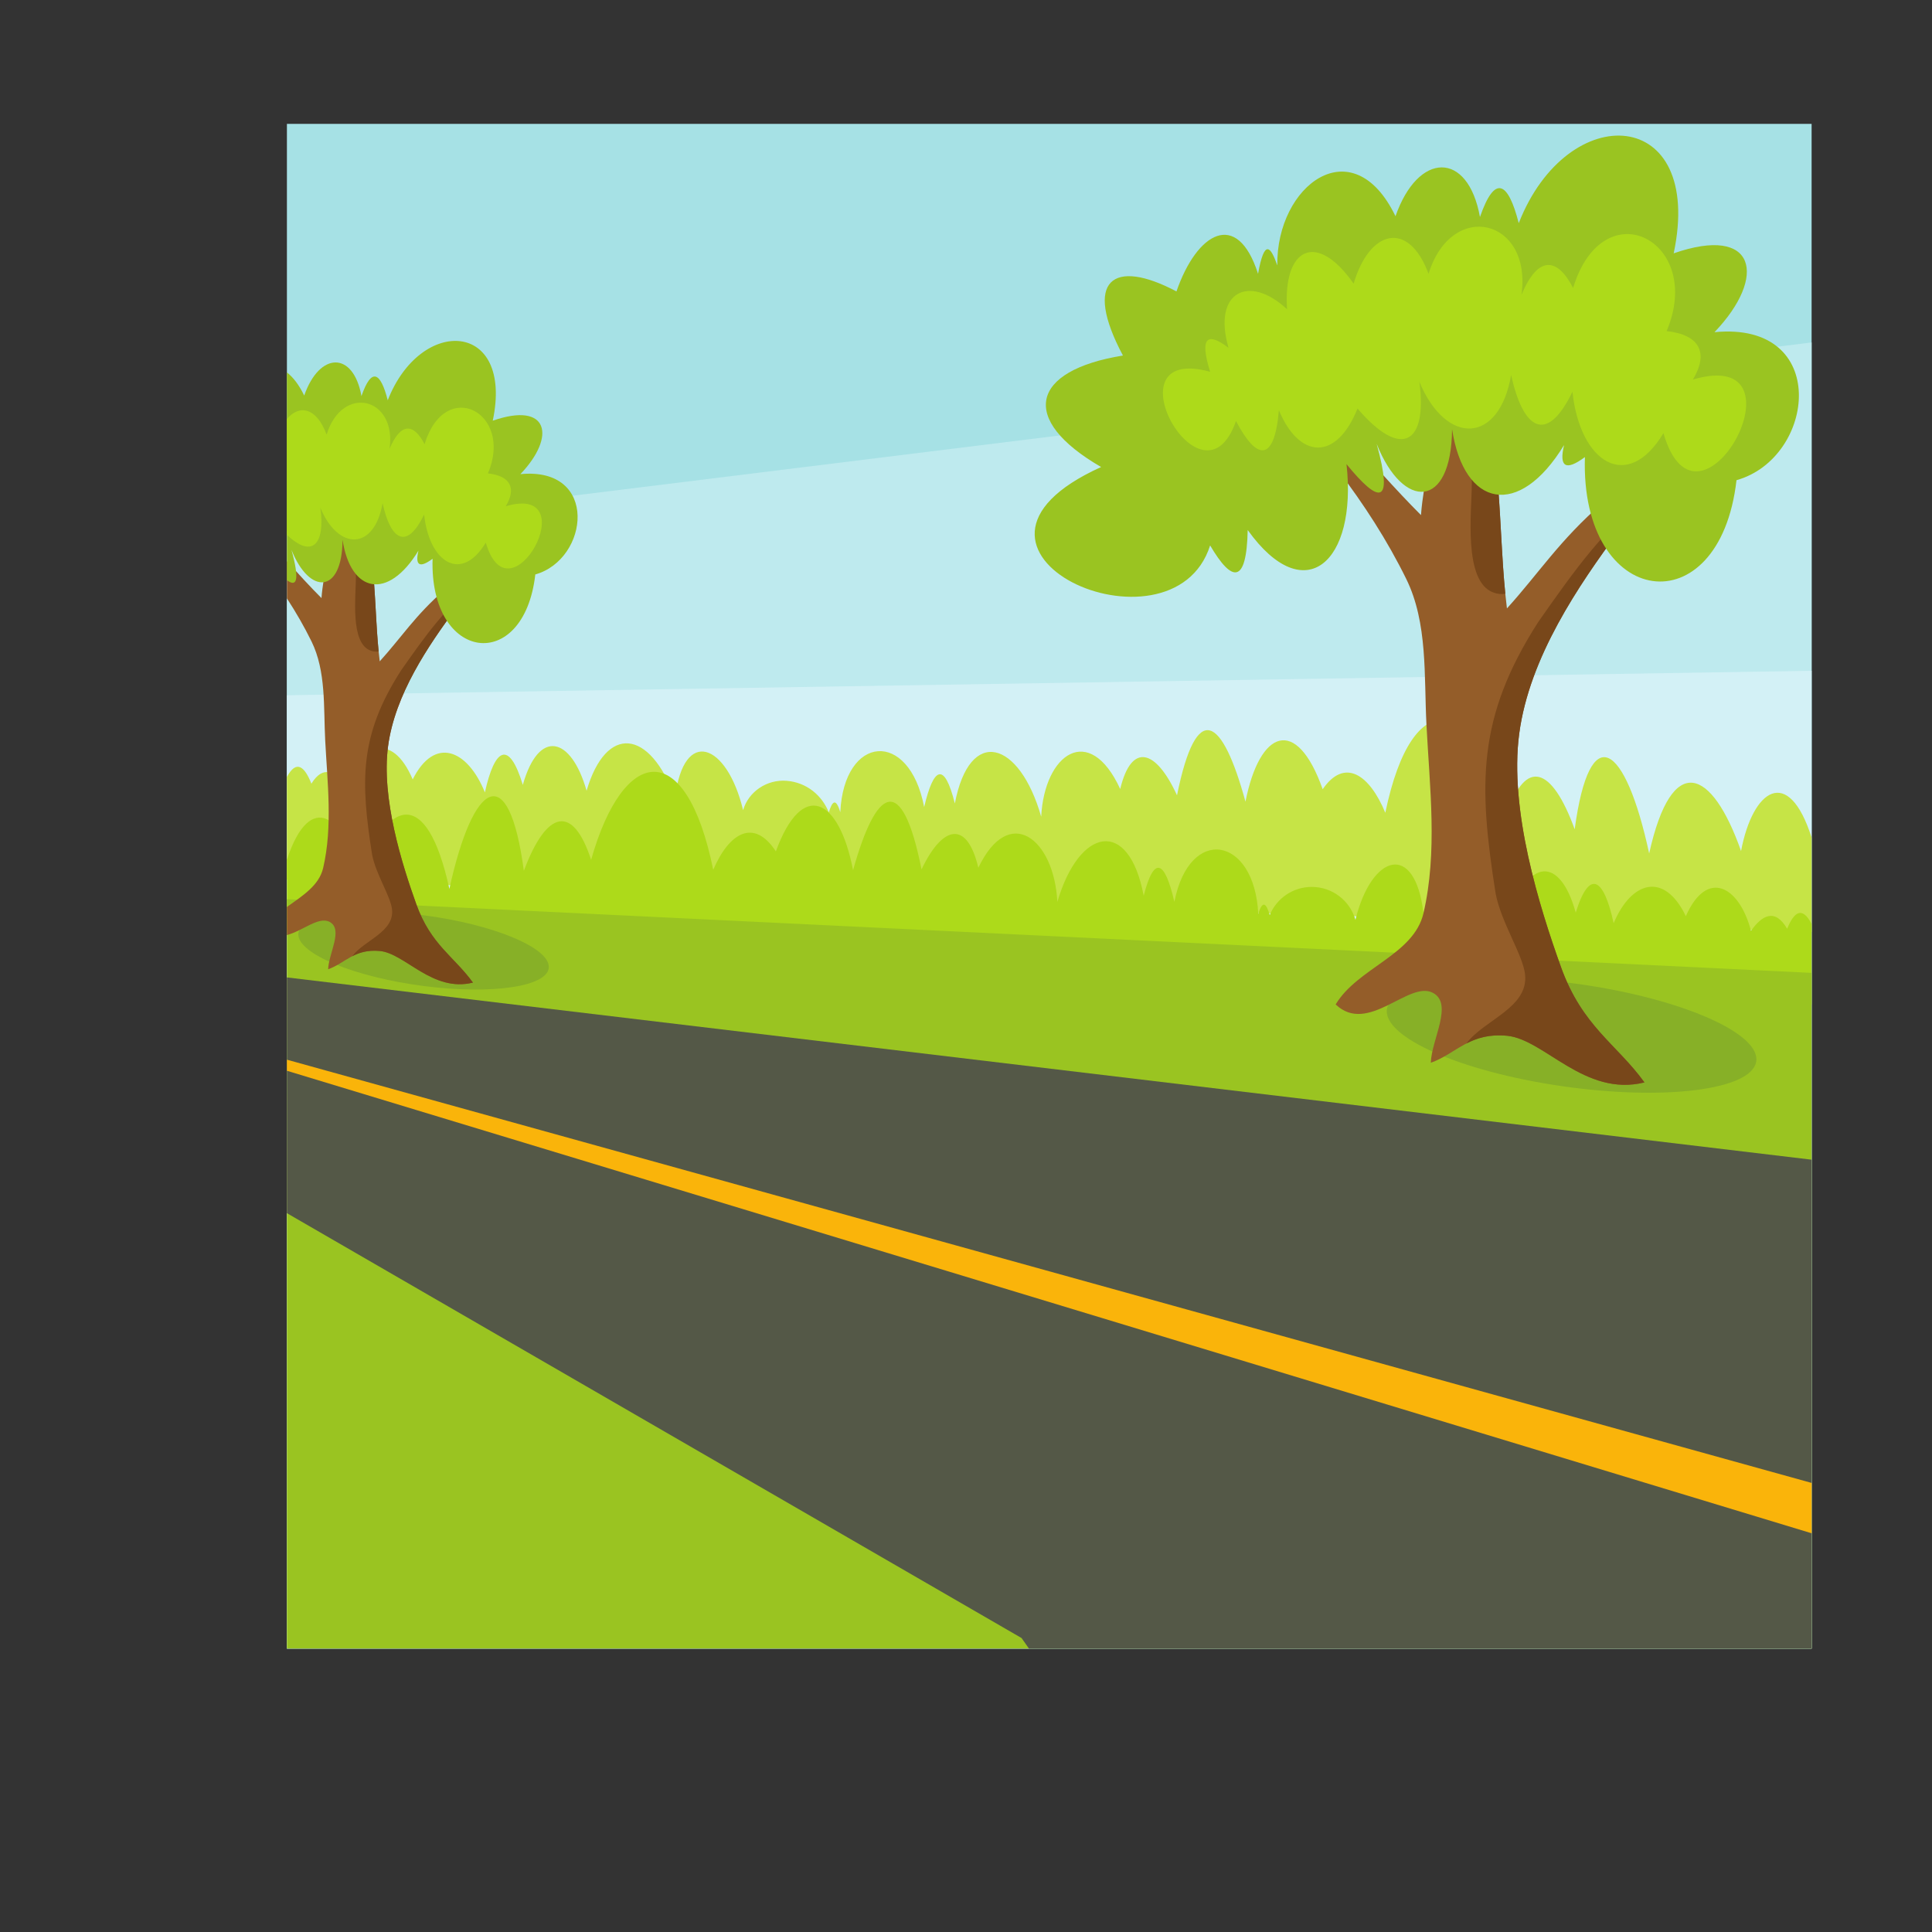 <?xml version="1.0" encoding="UTF-8"?>
<svg version="1.1" viewBox="0 0 880 880" xmlns="http://www.w3.org/2000/svg">
<rect x="0" y="0" width="880" height="880" fill="#333333" stroke="none"/>
<defs>
<clipPath id="a">
<path d="m0 660h660v-660h-660z"/>
</clipPath>
</defs>
<g transform="matrix(1.333 0 0 -1.333 0 880)">
<path d="m98.039 96.849h520.99v520.99h-520.99z" fill="#a6e1e5" fill-rule="evenodd"/>
<g transform="translate(98.039 478.7)">
<path d="m0 0 520.99 64.452v-446.3h-520.99z" fill="#beeaee" fill-rule="evenodd"/>
</g>
<g transform="translate(98.039 422.59)">
<path d="m0 0 520.99 8.369v-334.11h-520.99z" fill="#d3f1f6" fill-rule="evenodd"/>
</g>
<g clip-path="url(#a)">
<g transform="translate(98.039 394.67)">
<path d="m0 0v-35.036l520.99-17.923v32.251c-7.97 25.002-20.14 16.454-24.108-4.594-9.987 28.349-23.652 34.1-31.399-0.828-8.118 37.657-20.307 46.377-25.449 8.252-7.856 21.658-16.818 24.084-22.984 5.631-11.039 39.955-32.427 44.955-41.726 0.023-5.498 13.262-13.998 18.807-21.4 8.04-8.976 25.31-21.555 20.284-26.385-4.254-7.817 28.617-16.624 35.498-23.395 2.174-7.217 15.785-15.568 18.151-19.407 2.159-10.56 22.937-25.913 12.008-27.002-9.457-7.417 25.976-24.396 31.085-29.504 4.518-3.621 14.477-7.274 12.437-10.482-1.227-5.137 26.741-27.396 24.73-28.662-1.773-1.52 5.112-2.786 3.726-3.923-0.058-2.325 5.833-7.575 10.238-14.36 10.794-6.786 0.557-13.07-3.681-14.927-10.023-5.485 22.901-20.31 28.611-23.252 4.184-8.662 23.643-23.536 25.172-30.229 2.463-5.299 18.577-16.354 21.253-21.786 1.987-4.797 15.79-9.689 12.312-12.958-2.564-5.971 14.736-17.22 19.304-24.667 4.435-7.225 16.926-18.228 11.846-22.267-3.178-3.741 5.559-8.148 8.562-12.351 1.72-2.319 5.891-5.152 8.293-8.364 2.284" fill="#c6e446" fill-rule="evenodd"/>
</g>
<g transform="translate(619.03 344.41)">
<path d="m0 0v-27.484c-0.209-0.026-0.419-0.047-0.63-0.064-3.035-3.857-7.744-6.335-13.034-6.335-7.41 0-13.684 4.863-15.805 11.572-1.368-0.43-2.824-0.662-4.335-0.662-2.524 0-4.898 0.647-6.965 1.783-3.153-3.903-7.977-6.399-13.384-6.399-5.983 0-11.25 3.053-14.332 7.687-2.394-2.027-5.488-3.249-8.868-3.249-4.626 0-8.718 2.289-11.206 5.797-0.924-0.201-1.883-0.307-2.868-0.307-2.994 0-5.76 0.975-8 2.626-2.735-7.332-9.801-12.554-18.087-12.554-9.036 0-16.622 6.212-18.721 14.598-2.109-1.528-4.7-2.429-7.502-2.429-24.538 0-16.069-2.937-27.064-2.937-1.092 0-2.157 0.113-3.185 0.328-2.297-5.843-7.99-9.979-14.648-9.979-8.689 0-15.734 7.044-15.734 15.735v0.01c-1.404 0.048-2.757 0.294-4.033 0.707-1.456-8.624-8.958-15.193-17.996-15.193-7.18 0-13.391 4.147-16.372 10.176-17.906 0.389 4.57 5.769-31.672 5.769-4.345 0-8.305 1.651-11.285 4.361-0.553-0.352-1.131-0.668-1.726-0.95-0.195-15.358-12.704-27.749-28.109-27.749-15.386 0-27.883 12.364-28.107 27.697-0.11 1e-3 -0.221 5e-3 -0.33 8e-3 -3.731-4.613-9.435-7.564-15.83-7.564-6.286 0-11.906 2.852-15.639 7.331-4.484-7.411-12.621-12.366-21.915-12.366-5.18 0-10.002 1.542-14.031 4.188-3.835-3.141-8.738-5.027-14.082-5.027-6.657 0-12.631 2.928-16.707 7.564-2.317-1.084-4.902-1.69-7.629-1.69-3.999 0-7.692 1.302-10.684 3.504-3.149-9.457-12.068-16.275-22.583-16.275-12.695 0-23.069 9.942-23.76 22.465-1.44-0.438-2.966-0.673-4.549-0.673-3.61 0-6.934 1.225-9.58 3.28v24.699c7.97 24.349 20.14 14.803 24.107-6.57 9.988 27.53 23.653 32.161 31.399-3.403 8.117 36.992 20.308 44.714 25.45 6.166 7.855 21.014 16.817 22.706 22.983 3.747 11.039 39.051 32.428 42.298 41.727-3.397 5.497 12.811 13.997 17.659 21.399 6.287 8.977 24.573 21.556 18.516 26.386-6.418 7.816 27.976 16.624 34.135 23.394 0.256 7.217 15.194 15.568 16.875 19.408 0.568 10.559 22.071 25.913 9.884 27.002-11.671 7.416 25.37 24.395 29.087 29.503 2.1 3.622 14.18 7.275 11.841 10.483-2.086 5.136 26.319 27.395 22.484 28.662-4.123 1.519 4.987 2.784 3.499 3.922-0.379 2.325 5.643 7.879 9.617 14.361 9.617 7.09 0 13.069-4.754 14.928-11.247 5.483 22.451 20.308 26.947 23.251 2.277 8.66 22.934 23.536 23.244 30.228-0.014 5.3 18.143 16.354 19.913 21.787 0.202 4.797 15.396 9.689 11.516 12.958-3.628 5.97 14.247 17.22 17.894 24.667 2.414 7.224 16.333 18.227 10.352 22.266-5.004 3.742 5.253 8.149 7.894 12.352 0.707 2.317 5.703 5.151 7.872 8.364 1.6" fill="#adda1a" fill-rule="evenodd"/>
</g>
<g transform="translate(98.039 352.91)">
<path d="m0 0 520.99-25.176v-230.88h-520.99z" fill="#9ac421" fill-rule="evenodd"/>
</g>
<g transform="translate(98.039 326.18)">
<path d="m0 0 520.99-62.28v-167.05h-267.44l-2.516 3.592-251.03 145.18z" fill="#545847" fill-rule="evenodd"/>
</g>
<g transform="translate(537.01 324.24)">
<path d="m0 0c34.876-4.528 63.149-16.183 63.149-26.031 0-9.849-28.273-14.162-63.149-9.635-34.875 4.528-63.147 16.182-63.147 26.031s28.272 14.162 63.147 9.635" fill="#87b027" fill-rule="evenodd"/>
</g>
<g transform="translate(456.39 316.95)">
<path d="m0 0c7.559 12.563 26.702 16.903 30.018 31.185 4.852 20.906 2.122 42.945 1.015 64.378-0.863 16.746 0.49 34.779-6.907 49.826-12.901 26.246-31.961 49.418-52.24 70.491-8.811 9.157-22.238 12.309-33.357 18.463 12.308-4.476 26.401-5.633 36.925-13.428 20.344-15.07 35.805-35.805 53.707-53.708 0.874 12.1 4.963 24.395 2.621 36.296-3.217 16.357-12.583 30.874-18.875 46.312 1.501 1.836 3.003 3.672 4.506 5.507 10.533-14.394 25.82-26.308 31.602-43.181 8.363-24.411 6.344-51.215 9.517-76.823 10.91 12.029 17.968 23.292 32.729 36.086 14.76 12.792 36.924 26.853 55.385 40.28-1.048-3.286-2.097-6.573-3.146-9.86-15.56-13.322-32.939-21.373-46.68-39.966-13.739-18.594-30.614-43.193-34.091-69.338-3.477-26.146 6.961-59.384 14.266-79.723 7.304-20.339 19.022-26.294 28.532-39.442-20.49-5.07-34.177 14.766-46.995 15.945-12.817 1.179-17.342-6.155-26.013-9.232 0.245 7.963 7.767 20.138 0.738 23.886-8.218 4.383-22.206-14.524-33.257-3.954" fill="#945d29" fill-rule="evenodd"/>
</g>
<g transform="translate(486.09 557.64)">
<path d="m0 0c2.868-7.883 6.797-15.892 8.588-20.393 6.647-16.704 8.231-24.593 8.237-42.526-0.017-9.169-3.032-33.271 7.384-37.021 1.467-0.527 2.817-0.642 4.062-0.425-2.396 24.074-1.14 48.99-8.96 71.813-3.744 10.922-11.469 19.768-19.311 28.552m78.505-66.167c-3.98-3.693-7.808-7.822-11.389-12.668-13.739-18.593-30.614-43.192-34.092-69.337-3.476-26.146 6.962-59.384 14.267-79.724 7.304-20.338 19.022-26.294 28.532-39.441-20.49-5.07-34.177 14.766-46.995 15.944-6.016 0.554-10.207-0.768-13.856-2.646 5.955 8.075 21.466 12.224 20.034 23.776-0.823 6.647-8.142 17.606-10.026 27.431-5.83 36.953-6.523 60.004 14.545 92.809 11.854 16.911 24.024 34.317 38.98 43.856" fill="#78471a" fill-rule="evenodd"/>
</g>
<g transform="translate(426.34 479.06)">
<path d="m0 0c-0.381-18.665-5.37-18.001-12.839-5.267-12.931-40.651-100.48-1.799-37.241 26.791-28.17 16.285-24.127 32.978 7.449 38.097-13.738 25.771-3.42 33.403 18.29 21.901 6.972 20.194 20.746 28.254 27.88 6.022 2.182 12.164 4.333 9.279 6.577 2.866-0.393 27.367 25.768 47.113 40.387 16.802 7.687 22.07 24.741 22.534 28.863-0.26 5.124 14.8 9.652 11.99 13.251-2.101 16.757 42.78 63.58 39.982 52.947-10.309 28.202 9.825 32.088-7.956 13.943-26.943 39.737 3.852 34.642-42.958 7.517-50.576-5.757-50.411-53.462-44.065-51.796 7.9-6.639-4.941-8.874-3.283-7.128 4.094-15.437-25.327-34.152-21.357-38.269 5.429-0.206-27.48-16.729-27.748-25.756-5.025 5.855-21.239 0.77-20.524-10.314-6.906 3.731-33.453-14.248-49.755-33.761-22.515" fill="#9ac421" fill-rule="evenodd"/>
</g>
<g transform="translate(413.5 533.13)">
<path d="m0 0c-3.872 12.434-0.515 13.373 6.288 8.187-5.549 19.177 7.014 25.331 20.003 13.167-1.417 20.81 9.942 27.039 22.75 8.757 5.392 18.414 18.747 21.844 25.599 3.355 7.852 25.503 35.426 18.934 31.742-7.177 5.719 13.643 12.278 12.765 17.649 2.345 10.372 34.077 44.999 15.974 31.955-14.721 11.457-1.298 14.393-7.56 8.982-16.559 40.815 11.902 1.923-59.811-10.067-18.325-12.301-20.485-28.55-10.088-31.094 14.158-8.872-18.398-16.96-12.691-20.946 5.712-4.154-23.87-22.305-24.103-31.362-2.329 2.791-20.853-5.947-26.867-21.135-9.128-7.222-18.085-19.889-17.285-26.869-0.584-1.56-18.298-7.744-16.931-14.658-3.689-11.485-32.915-44.545 26.615-8.837 16.831" fill="#adda1a" fill-rule="evenodd"/>
</g>
<g transform="translate(144.73 347.42)">
<path d="m0 0c23.636-3.068 42.797-10.967 42.797-17.642 0-6.673-19.161-9.597-42.797-6.529-23.635 3.069-42.796 10.967-42.796 17.642 0 6.674 19.161 9.597 42.796 6.529" fill="#87b027" fill-rule="evenodd"/>
</g>
<g transform="translate(98.039 350.25)">
<path d="m0 0c5.29 3.832 10.975 7.257 12.391 13.361 3.288 14.168 1.439 29.105 0.689 43.631-0.585 11.347 0.332 23.568-4.682 33.766-2.487 5.06-5.313 9.951-8.398 14.688v12.709c3.876-4.275 7.751-8.55 11.811-12.61 0.592 8.199 3.363 16.531 1.776 24.598-2.181 11.085-8.527 20.924-12.792 31.385 1.018 1.245 2.037 2.489 3.054 3.733 7.139-9.755 17.498-17.829 21.417-29.264 5.668-16.543 4.299-34.709 6.45-52.064 7.393 8.152 12.177 15.786 22.181 24.455 10.003 8.67 25.023 18.199 37.535 27.299-0.711-2.227-1.422-4.455-2.132-6.682-10.546-9.028-22.324-14.484-31.636-27.086-9.312-12.601-20.747-29.272-23.104-46.991-2.357-17.718 4.717-40.244 9.669-54.029 4.95-13.784 12.891-17.82 19.335-26.729-13.886-3.437-23.162 10.007-31.848 10.806-8.686 0.798-11.753-4.171-17.631-6.256 0.168 5.395 5.265 13.647 0.502 16.186-3.709 1.979-9.152-3.042-14.587-4.502z" fill="#945d29" fill-rule="evenodd"/>
</g>
<g transform="translate(110.22 505.59)">
<path d="m0 0c1.944-5.342 4.605-10.771 5.819-13.821 4.506-11.32 5.579-16.667 5.583-28.82-0.012-6.214-2.055-22.548 5.004-25.088 0.994-0.359 1.91-0.436 2.753-0.289-1.624 16.315-0.774 33.201-6.073 48.668-2.536 7.402-7.772 13.397-13.086 19.35m53.203-44.842c-2.697-2.503-5.292-5.301-7.718-8.585-9.312-12.601-20.748-29.272-23.105-46.991-2.356-17.719 4.718-40.245 9.669-54.029 4.95-13.784 12.891-17.82 19.336-26.729-13.886-3.437-23.162 10.007-31.848 10.805-4.079 0.375-6.918-0.522-9.391-1.794 4.036 5.472 14.547 8.285 13.578 16.115-0.558 4.504-5.519 11.93-6.795 18.589-3.952 25.044-4.421 40.665 9.858 62.898 8.032 11.46 16.28 23.256 26.416 29.721" fill="#78471a" fill-rule="evenodd"/>
</g>
<g transform="translate(98.039 532.92)">
<path d="m0 0c2.122-1.668 4.142-4.25 5.912-7.92 5.209 14.958 16.767 15.271 19.56-0.176 3.473 10.03 6.542 8.126 8.98-1.424 11.358 28.992 43.09 27.096 35.884-6.986 19.111 6.658 21.745-5.391 9.449-18.261 26.93 2.612 23.477-29.111 5.094-34.274-3.901-34.165-36.232-29.864-35.104 5.354-4.498-3.349-6.012-2.226-4.83 2.774-10.461-17.165-23.145-14.474-25.935 3.679-0.139-18.623-11.337-18.805-17.454-3.406 2.814-10.211 1.896-12.933-1.556-10.358z" fill="#9ac421" fill-rule="evenodd"/>
</g>
<g transform="translate(98.039 516.99)">
<path d="m0 0c4.29 5.078 10.131 3.936 13.566-5.329 5.32 17.284 24.009 12.832 21.51-4.864 3.876 9.247 8.322 8.651 11.962 1.589 7.03 23.095 30.497 10.826 21.657-9.976 7.764-0.88 9.753-5.124 6.087-11.223 27.661 8.066 1.302-40.534-6.822-12.419-8.338-13.882-19.35-6.836-21.074 9.596-6.012-12.469-11.494-8.601-14.195 3.871-2.815-16.177-15.116-16.335-21.254-1.578 1.708-12.753-2.95-17.316-11.437-9.251z" fill="#adda1a" fill-rule="evenodd"/>
</g>
<g transform="translate(98.039 298.07)">
<path d="m0 0 520.99-144.62v-17.203l-520.99 158.04z" fill="#fab40a" fill-rule="evenodd"/>
</g>
</g>
</g>
</svg>
